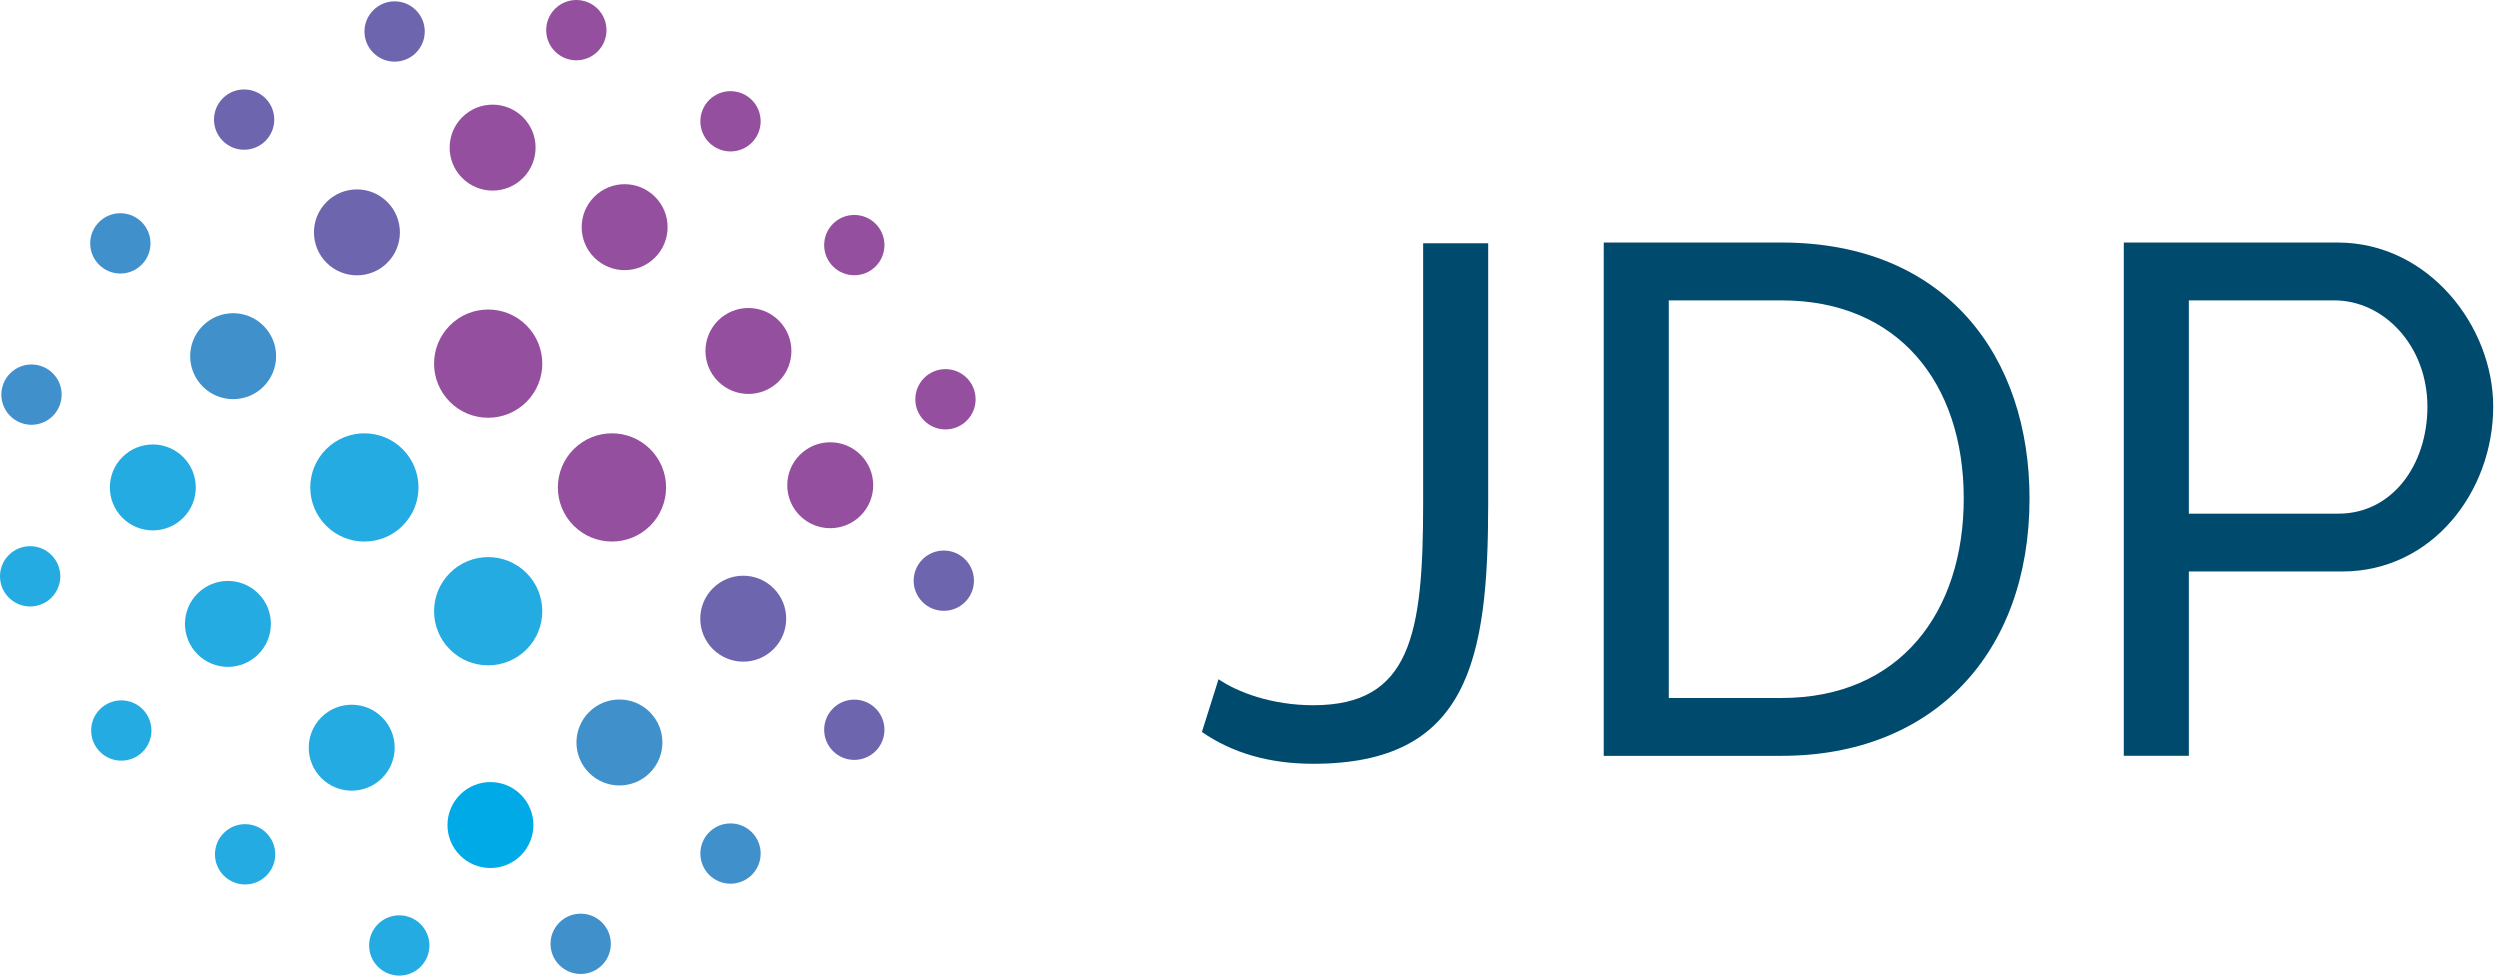 <?xml version="1.0" encoding="UTF-8"?>
<svg width="164px" height="64px" viewBox="0 0 164 64" version="1.1" xmlns="http://www.w3.org/2000/svg" xmlns:xlink="http://www.w3.org/1999/xlink">
    <!-- Generator: Sketch 54.1 (76490) - https://sketchapp.com -->
    <title>logo</title>
    <desc>Created with Sketch.</desc>
    <g id="Page-1" stroke="none" stroke-width="1" fill="none" fill-rule="evenodd">
        <g id="logo" fill-rule="nonzero">
            <path d="M79.937,44.556 C81.169,45.41 83.445,46.263 86.148,46.263 C92.551,46.263 93.358,41.614 93.358,33.033 L93.358,15.959 L97.625,15.959 L97.625,33.033 C97.625,43.276 96.344,50.104 86.148,50.104 C83.256,50.104 80.836,49.392 78.845,48.018 L79.937,44.556 Z" id="Fill-1" fill="#004A6E"></path>
            <path d="M116.87,19.705 L109.472,19.705 L109.472,45.788 L116.87,45.788 C124.648,45.788 128.821,40.144 128.821,32.699 C128.821,25.112 124.505,19.705 116.87,19.705 Z M105.205,49.583 L105.205,15.91 L116.87,15.91 C127.683,15.91 133.137,23.404 133.137,32.699 C133.137,42.896 126.782,49.583 116.87,49.583 L105.205,49.583 Z" id="Fill-3" fill="#004A6E"></path>
            <path d="M143.589,33.695 L153.405,33.695 C156.915,33.695 159.238,30.517 159.238,26.675 C159.238,22.692 156.393,19.704 153.121,19.704 L143.589,19.704 L143.589,33.695 Z M139.321,49.582 L139.321,15.911 L153.359,15.911 C159.285,15.911 163.555,21.365 163.555,26.675 C163.555,32.224 159.571,37.49 153.644,37.49 L143.589,37.49 L143.589,49.582 L139.321,49.582 Z" id="Fill-5" fill="#004A6E"></path>
            <path d="M17.287,21.372 C18.388,22.473 18.388,24.257 17.287,25.358 C16.186,26.46 14.402,26.46 13.301,25.358 C12.2,24.257 12.2,22.473 13.301,21.372 C14.402,20.271 16.186,20.271 17.287,21.372" id="Fill-7" fill="#4090CC"></path>
            <path d="M25.408,13.251 C26.509,14.351 26.509,16.136 25.408,17.237 C24.307,18.338 22.522,18.338 21.422,17.237 C20.32,16.136 20.32,14.351 21.422,13.251 C22.522,12.15 24.307,12.15 25.408,13.251" id="Fill-9" fill="#6D66AE"></path>
            <path d="M42.628,46.713 C43.729,47.814 43.729,49.599 42.628,50.699 C41.528,51.801 39.743,51.801 38.642,50.699 C37.54,49.599 37.54,47.814 38.642,46.713 C39.743,45.612 41.528,45.612 42.628,46.713" id="Fill-11" fill="#4090CC"></path>
            <path d="M50.749,38.593 C51.85,39.693 51.85,41.478 50.749,42.578 C49.649,43.681 47.864,43.681 46.763,42.578 C45.662,41.478 45.662,39.693 46.763,38.593 C47.864,37.491 49.649,37.491 50.749,38.593" id="Fill-13" fill="#6D66AE"></path>
            <path d="M60.516,36.694 C61.288,35.923 62.541,35.923 63.312,36.694 C64.085,37.466 64.085,38.719 63.312,39.491 C62.541,40.264 61.288,40.264 60.516,39.491 C59.743,38.719 59.743,37.466 60.516,36.694" id="Fill-15" fill="#6D66AE"></path>
            <path d="M24.489,0.668 C25.261,-0.105 26.514,-0.105 27.285,0.668 C28.058,1.44 28.058,2.693 27.285,3.464 C26.514,4.237 25.261,4.237 24.489,3.464 C23.716,2.693 23.716,1.44 24.489,0.668" id="Fill-17" fill="#6D66AE"></path>
            <path d="M60.624,24.794 C61.397,24.021 62.649,24.021 63.421,24.794 C64.193,25.567 64.193,26.819 63.421,27.59 C62.649,28.363 61.397,28.363 60.624,27.59 C59.851,26.819 59.851,25.567 60.624,24.794" id="Fill-19" fill="#954F9F"></path>
            <path d="M36.409,0.579 C37.182,-0.193 38.434,-0.193 39.206,0.579 C39.979,1.352 39.979,2.604 39.206,3.376 C38.434,4.149 37.182,4.149 36.409,3.376 C35.637,2.604 35.637,1.352 36.409,0.579" id="Fill-21" fill="#954F9F"></path>
            <path d="M47.104,21.03 C48.205,19.93 49.989,19.93 51.09,21.03 C52.192,22.131 52.192,23.916 51.09,25.017 C49.989,26.118 48.205,26.118 47.104,25.017 C46.003,23.916 46.003,22.131 47.104,21.03" id="Fill-23" fill="#954F9F"></path>
            <path d="M38.983,12.909 C40.084,11.808 41.868,11.808 42.969,12.909 C44.071,14.01 44.071,15.795 42.969,16.895 C41.868,17.997 40.084,17.997 38.983,16.895 C37.883,15.795 37.883,14.01 38.983,12.909" id="Fill-25" fill="#954F9F"></path>
            <path d="M30.322,7.691 C31.423,6.59 33.208,6.59 34.308,7.691 C35.41,8.792 35.41,10.576 34.308,11.677 C33.208,12.779 31.423,12.779 30.322,11.677 C29.221,10.576 29.221,8.792 30.322,7.691" id="Fill-27" fill="#954F9F"></path>
            <path d="M52.47,29.838 C53.571,28.738 55.356,28.738 56.456,29.838 C57.558,30.939 57.558,32.724 56.456,33.825 C55.356,34.925 53.571,34.925 52.47,33.825 C51.369,32.724 51.369,30.939 52.47,29.838" id="Fill-29" fill="#954F9F"></path>
            <path d="M34.535,21.345 C35.921,22.732 35.921,24.979 34.535,26.365 C33.148,27.752 30.901,27.752 29.515,26.365 C28.128,24.979 28.128,22.732 29.515,21.345 C30.901,19.958 33.148,19.958 34.535,21.345" id="Fill-31" fill="#954F9F"></path>
            <path d="M42.655,29.466 C44.042,30.852 44.042,33.1 42.655,34.486 C41.268,35.872 39.021,35.872 37.635,34.486 C36.248,33.1 36.248,30.852 37.635,29.466 C39.021,28.079 41.268,28.079 42.655,29.466" id="Fill-33" fill="#954F9F"></path>
            <path d="M54.644,14.68 C55.417,13.908 56.669,13.908 57.441,14.68 C58.213,15.453 58.213,16.705 57.441,17.477 C56.669,18.249 55.417,18.249 54.644,17.477 C53.872,16.705 53.872,15.453 54.644,14.68" id="Fill-35" fill="#954F9F"></path>
            <path d="M46.523,6.559 C47.296,5.787 48.548,5.787 49.32,6.559 C50.092,7.332 50.092,8.584 49.32,9.356 C48.548,10.128 47.296,10.128 46.523,9.356 C45.75,8.584 45.75,7.332 46.523,6.559" id="Fill-37" fill="#954F9F"></path>
            <path d="M36.695,60.516 C35.922,61.288 35.922,62.541 36.695,63.313 C37.468,64.085 38.72,64.085 39.492,63.313 C40.264,62.541 40.264,61.288 39.492,60.516 C38.72,59.744 37.468,59.744 36.695,60.516" id="Fill-39" fill="#4090CC"></path>
            <path d="M0.668,24.489 C-0.104,25.262 -0.104,26.514 0.668,27.286 C1.44,28.059 2.693,28.059 3.465,27.286 C4.237,26.514 4.237,25.262 3.465,24.489 C2.693,23.717 1.44,23.717 0.668,24.489" id="Fill-41" fill="#4090CC"></path>
            <path d="M6.497,14.567 C5.724,15.34 5.724,16.592 6.497,17.364 C7.269,18.137 8.521,18.137 9.293,17.364 C10.066,16.592 10.066,15.34 9.293,14.567 C8.521,13.795 7.269,13.795 6.497,14.567" id="Fill-43" fill="#4090CC"></path>
            <path d="M14.617,6.447 C13.844,7.22 13.844,8.472 14.617,9.244 C15.389,10.017 16.641,10.017 17.413,9.244 C18.186,8.472 18.186,7.22 17.413,6.447 C16.641,5.675 15.389,5.675 14.617,6.447" id="Fill-45" fill="#6D66AE"></path>
            <path d="M46.523,54.595 C45.75,55.367 45.75,56.619 46.523,57.391 C47.296,58.164 48.548,58.164 49.32,57.391 C50.092,56.619 50.092,55.367 49.32,54.595 C48.548,53.823 47.296,53.823 46.523,54.595" id="Fill-47" fill="#4090CC"></path>
            <path d="M54.644,46.474 C53.872,47.247 53.872,48.498 54.644,49.271 C55.417,50.043 56.669,50.043 57.441,49.271 C58.213,48.498 58.213,47.247 57.441,46.474 C56.669,45.702 55.417,45.702 54.644,46.474" id="Fill-49" fill="#6D66AE"></path>
            <path d="M21.079,47.055 C22.18,45.954 23.965,45.954 25.065,47.055 C26.167,48.156 26.167,49.941 25.065,51.041 C23.965,52.143 22.18,52.143 21.079,51.041 C19.978,49.941 19.978,48.156 21.079,47.055" id="Fill-51" fill="#24ACE2"></path>
            <path d="M12.959,38.934 C14.06,37.834 15.845,37.834 16.945,38.934 C18.046,40.035 18.046,41.819 16.945,42.92 C15.845,44.023 14.06,44.023 12.959,42.92 C11.858,41.819 11.858,40.035 12.959,38.934" id="Fill-53" fill="#24ACE2"></path>
            <path d="M8.032,29.982 C9.133,28.882 10.917,28.882 12.018,29.982 C13.119,31.083 13.119,32.868 12.018,33.969 C10.917,35.069 9.133,35.069 8.032,33.969 C6.931,32.868 6.931,31.083 8.032,29.982" id="Fill-55" fill="#24ACE2"></path>
            <path d="M30.179,52.129 C31.28,51.029 33.065,51.029 34.165,52.129 C35.267,53.231 35.267,55.015 34.165,56.116 C33.065,57.217 31.28,57.217 30.179,56.116 C29.079,55.015 29.079,53.231 30.179,52.129" id="Fill-57" fill="#00AAE7"></path>
            <path d="M26.414,29.466 C27.8,30.852 27.8,33.1 26.414,34.486 C25.027,35.872 22.78,35.872 21.393,34.486 C20.007,33.1 20.007,30.852 21.393,29.466 C22.78,28.079 25.027,28.079 26.414,29.466" id="Fill-59" fill="#24ACE2"></path>
            <path d="M34.535,37.586 C35.921,38.973 35.921,41.22 34.535,42.607 C33.148,43.993 30.901,43.993 29.515,42.607 C28.128,41.22 28.128,38.973 29.515,37.586 C30.901,36.199 33.148,36.199 34.535,37.586" id="Fill-61" fill="#24ACE2"></path>
            <path d="M24.794,60.623 C24.021,61.396 24.021,62.648 24.794,63.42 C25.567,64.193 26.819,64.193 27.591,63.42 C28.363,62.648 28.363,61.396 27.591,60.623 C26.819,59.852 25.567,59.852 24.794,60.623" id="Fill-63" fill="#24ACE2"></path>
            <path d="M0.579,36.409 C-0.193,37.181 -0.193,38.434 0.579,39.205 C1.352,39.978 2.604,39.978 3.376,39.205 C4.149,38.434 4.149,37.181 3.376,36.409 C2.604,35.636 1.352,35.636 0.579,36.409" id="Fill-65" fill="#24ACE2"></path>
            <path d="M14.68,54.644 C13.908,55.416 13.908,56.669 14.68,57.441 C15.453,58.214 16.705,58.214 17.477,57.441 C18.249,56.669 18.249,55.416 17.477,54.644 C16.705,53.871 15.453,53.871 14.68,54.644" id="Fill-67" fill="#24ACE2"></path>
            <path d="M6.559,46.522 C5.787,47.295 5.787,48.547 6.559,49.32 C7.332,50.092 8.584,50.092 9.356,49.32 C10.128,48.547 10.128,47.295 9.356,46.522 C8.584,45.751 7.332,45.751 6.559,46.522" id="Fill-69" fill="#24ACE2"></path>
        </g>
    </g>
</svg>